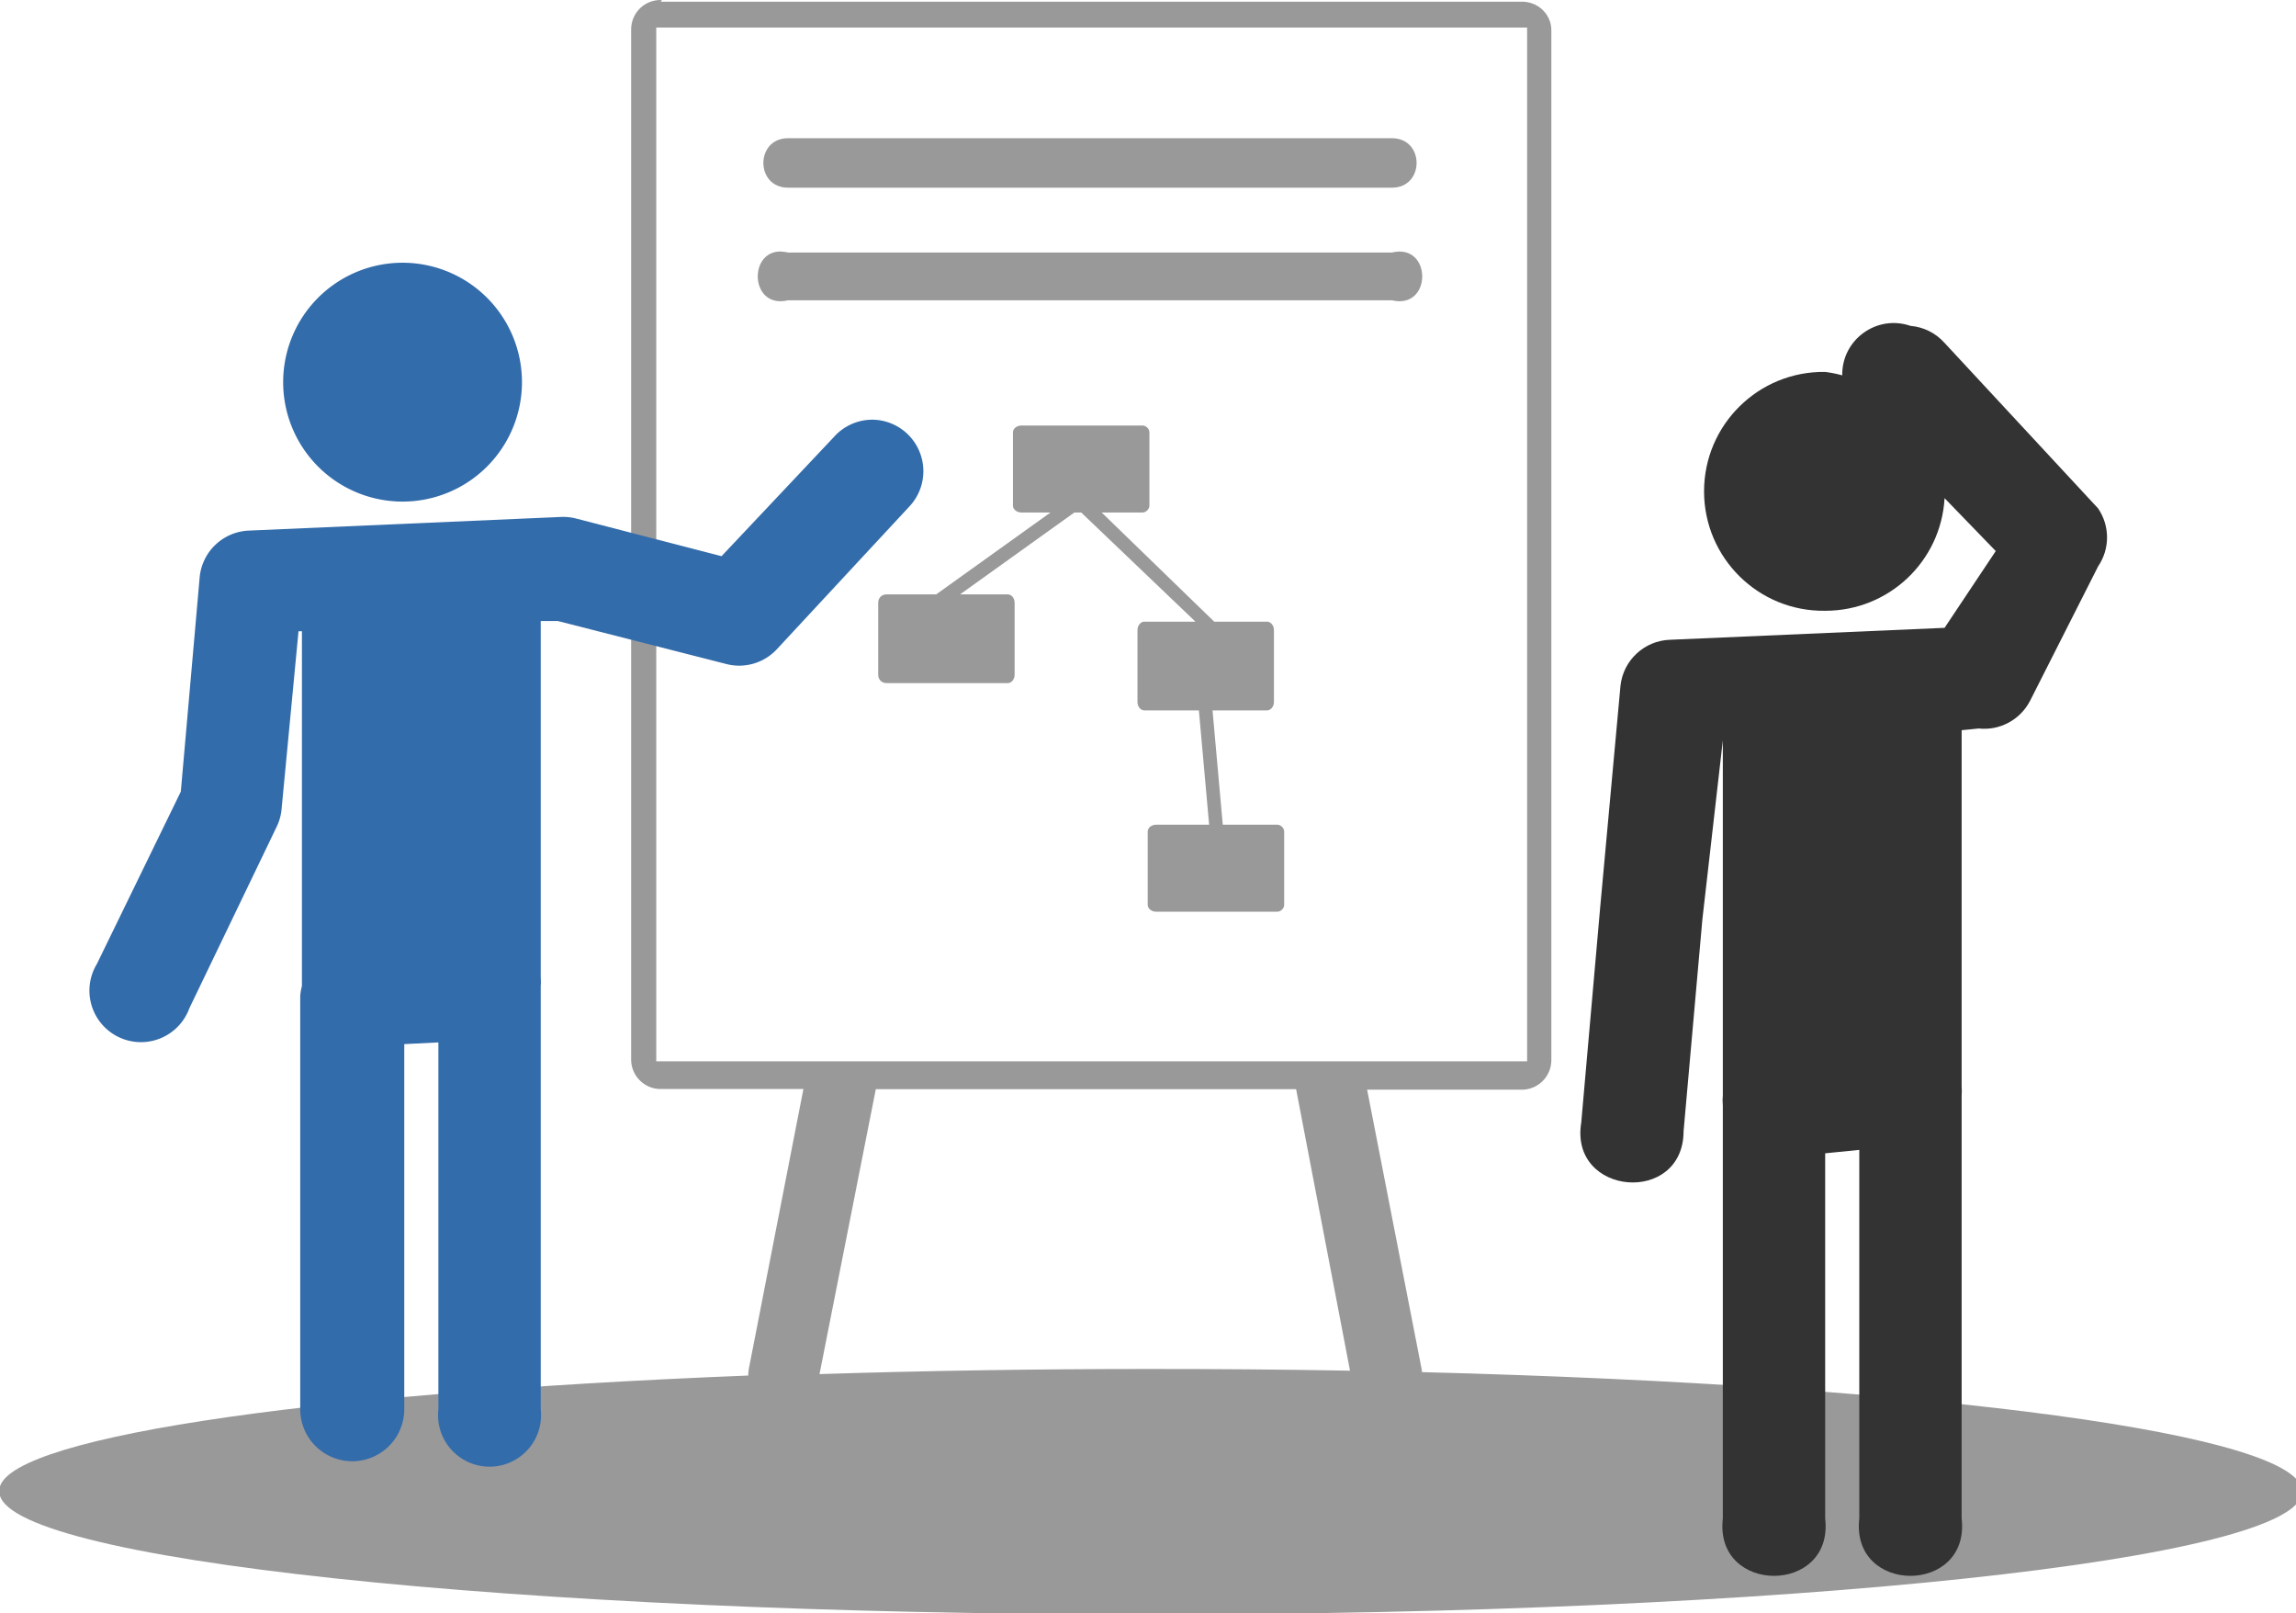 <?xml version="1.0" encoding="UTF-8" standalone="no"?>
<svg
   xmlns:dc="http://purl.org/dc/elements/1.1/"
   xmlns:cc="http://creativecommons.org/ns#"
   xmlns:rdf="http://www.w3.org/1999/02/22-rdf-syntax-ns#"
   xmlns:svg="http://www.w3.org/2000/svg"
   xmlns="http://www.w3.org/2000/svg"
   id="svg4823"
   viewBox="0 0 134.602 94.55"
   version="1.1">
  <defs
     id="defs4833" />
  <path
     style="fill:#999999"
     id="path4825"
     d="m 38.8,0.001 c -1,-0.04 -1.8,0.747 -1.8,1.73 l 0,60.4 c 0.016,0.972 0.83,1.74 1.8,1.7 l 8.3,0 -3.2,16.4 c -0.027,0.138 -0.033,0.267 -0.037,0.395 -26.577,1.053 -44.131,3.772 -43.9,6.8 -0.052,3.975 30.095,7.2 67.3,7.2 37.362,0.024 67.753,-3.208 67.7,-7.2 0.036,-3.328 -21.309,-6.224 -51.6,-7 -0.007,-0.053 -0.005,-0.102 -0.016,-0.156 l -3.2,-16.4 9,0 c 0.971,0.039 1.78,-0.73 1.8,-1.7 l 0,-60.4 c 0,-0.94 -0.8,-1.71 -1.8,-1.67 l -50.4,0 0,-0.029 z m -0.327,1.614 51.054,0 0,60.592 -51.054,0 z M 46.2,8.101 c -1.93,0 -1.93,2.9 0,2.9 l 35.4,0 c 1.93,0 1.93,-2.9 0,-2.9 z m -0.416,6.64 c -1.94,-0.039 -1.81,3.39 0.416,2.86 l 35.4,0 c 2.37,0.57 2.37,-3.37 0,-2.8 l -35.4,0 c -0.148,-0.036 -0.286,-0.052 -0.416,-0.055 z m 14.1,10.2 c -0.3,0 -0.5,0.198 -0.5,0.398 l 0,4.3 c 0,0.2 0.2,0.4 0.5,0.4 l 1.7,0 -6.7,4.8 -2.9,0 c -0.3,0 -0.5,0.2 -0.5,0.5 l 0,4.2 c 0,0.3 0.2,0.5 0.5,0.5 l 7.1,0 c 0.2,0 0.398,-0.2 0.398,-0.5 l 0,-4.2 c 0,-0.3 -0.198,-0.5 -0.398,-0.5 l -2.8,0 6.7,-4.8 0.4,0 6.7,6.4 -3,0 c -0.2,0 -0.4,0.2 -0.4,0.5 l 0,4.2 c 0,0.3 0.2,0.5 0.4,0.5 l 3.2,0 0.6,6.7 -3.1,0 c -0.3,0 -0.5,0.2 -0.5,0.4 l 0,4.3 c 0,0.2 0.2,0.4 0.5,0.4 l 7.1,0 c 0.2,0 0.4,-0.2 0.4,-0.4 l 0,-4.3 c 0,-0.2 -0.2,-0.4 -0.4,-0.4 l -3.2,0 -0.6,-6.7 3.2,0 c 0.2,0 0.4,-0.2 0.4,-0.5 l 0,-4.2 c 0,-0.3 -0.2,-0.5 -0.4,-0.5 l -3.1,0 -6.6,-6.4 2.4,0 c 0.2,0 0.4,-0.2 0.4,-0.4 l 0,-4.3 c 0,-0.2 -0.2,-0.398 -0.4,-0.398 z m -8.5,38.9 24.6,0 3.16,16.5 c -3.931,-0.071 -7.913,-0.104 -11.9,-0.1 -6.502,3.87e-4 -12.969,0.101 -19.2,0.3 l 3.3,-16.7 z" />
  <path
     id="path4827"
     fill="#336cab"
     fill-rule="evenodd"
     d="m23.6 15.4a7 7 0 0 0 -7 7 7 7 0 0 0 7 7 7 7 0 0 0 7 -7 7 7 0 0 0 -7 -7zm27.6 9.2a3.02 3.02 0 0 0 -2.3 1l-6.6 7-8.5-2.2a3.02 3.02 0 0 0 -0.9 -0.1l-18.3 0.8a3.02 3.02 0 0 0 -2.9 2.8l-1.1 12.5-4.92 10.1a3.02 3.02 0 1 0 5.42 2.6l5.1-10.6a3.02 3.02 0 0 0 0.3 -1l1-10.5h0.2v20.8a3.02 3.02 0 0 0 -0.1 0.6v24.2a3.05 3.05 0 1 0 6.1 0v-21.4l2-0.1v21.5a3.02 3.02 0 1 0 6 0v-24.8a3.02 3.02 0 0 0 0 -0.5v-20.9h1l9.8 2.5a3.02 3.02 0 0 0 3 -0.8l7.8-8.4a3.02 3.02 0 0 0 -2.1 -5.1z"
     style="color-rendering:auto;text-decoration-color:#000000;color:#000000;isolation:auto;mix-blend-mode:normal;shape-rendering:auto;solid-color:#000000;block-progression:tb;text-decoration-line:none;image-rendering:auto;white-space:normal;text-indent:0;text-transform:none;text-decoration-style:solid" />
  <path
     id="path4829"
     fill="#333"
     d="m112 19.1c-1.98-0.679-4.03 0.809-4 2.9-0.328-0.091-0.662-0.158-1-0.2-3.9-0.056-7.1 3.09-7.1 7-0 3.91 3.2 7.06 7.1 7 3.72 0.006 6.79-2.89 7-6.6l3 3.1-3 4.5-16.1 0.7c-1.5 0.051-2.74 1.2-2.9 2.7l-1.2 13.1-1.1 12.5c-0.707 4.3 5.99 4.86 6 0.5l1.1-12.4 1.2-10.5v20.8c-0.02 0.2-0.02 0.4 0 0.6v24.2c-0.519 4.49 6.52 4.49 6 0v-21.4l2-0.2v21.6c-0.519 4.49 6.52 4.49 6 0v-24.8c0.014-0.166 0.014-0.334 0-0.5v-20.9l1-0.1c1.23 0.134 2.42-0.501 3-1.6l4-7.9c0.699-1.03 0.699-2.37 0-3.4l-9-9.7c-0.514-0.577-1.23-0.935-2-1z"
     style="color-rendering:auto;text-decoration-color:#000000;color:#000000;isolation:auto;mix-blend-mode:normal;shape-rendering:auto;solid-color:#000000;block-progression:tb;text-decoration-line:none;image-rendering:auto;white-space:normal;text-indent:0;text-transform:none;text-decoration-style:solid" />
</svg>
